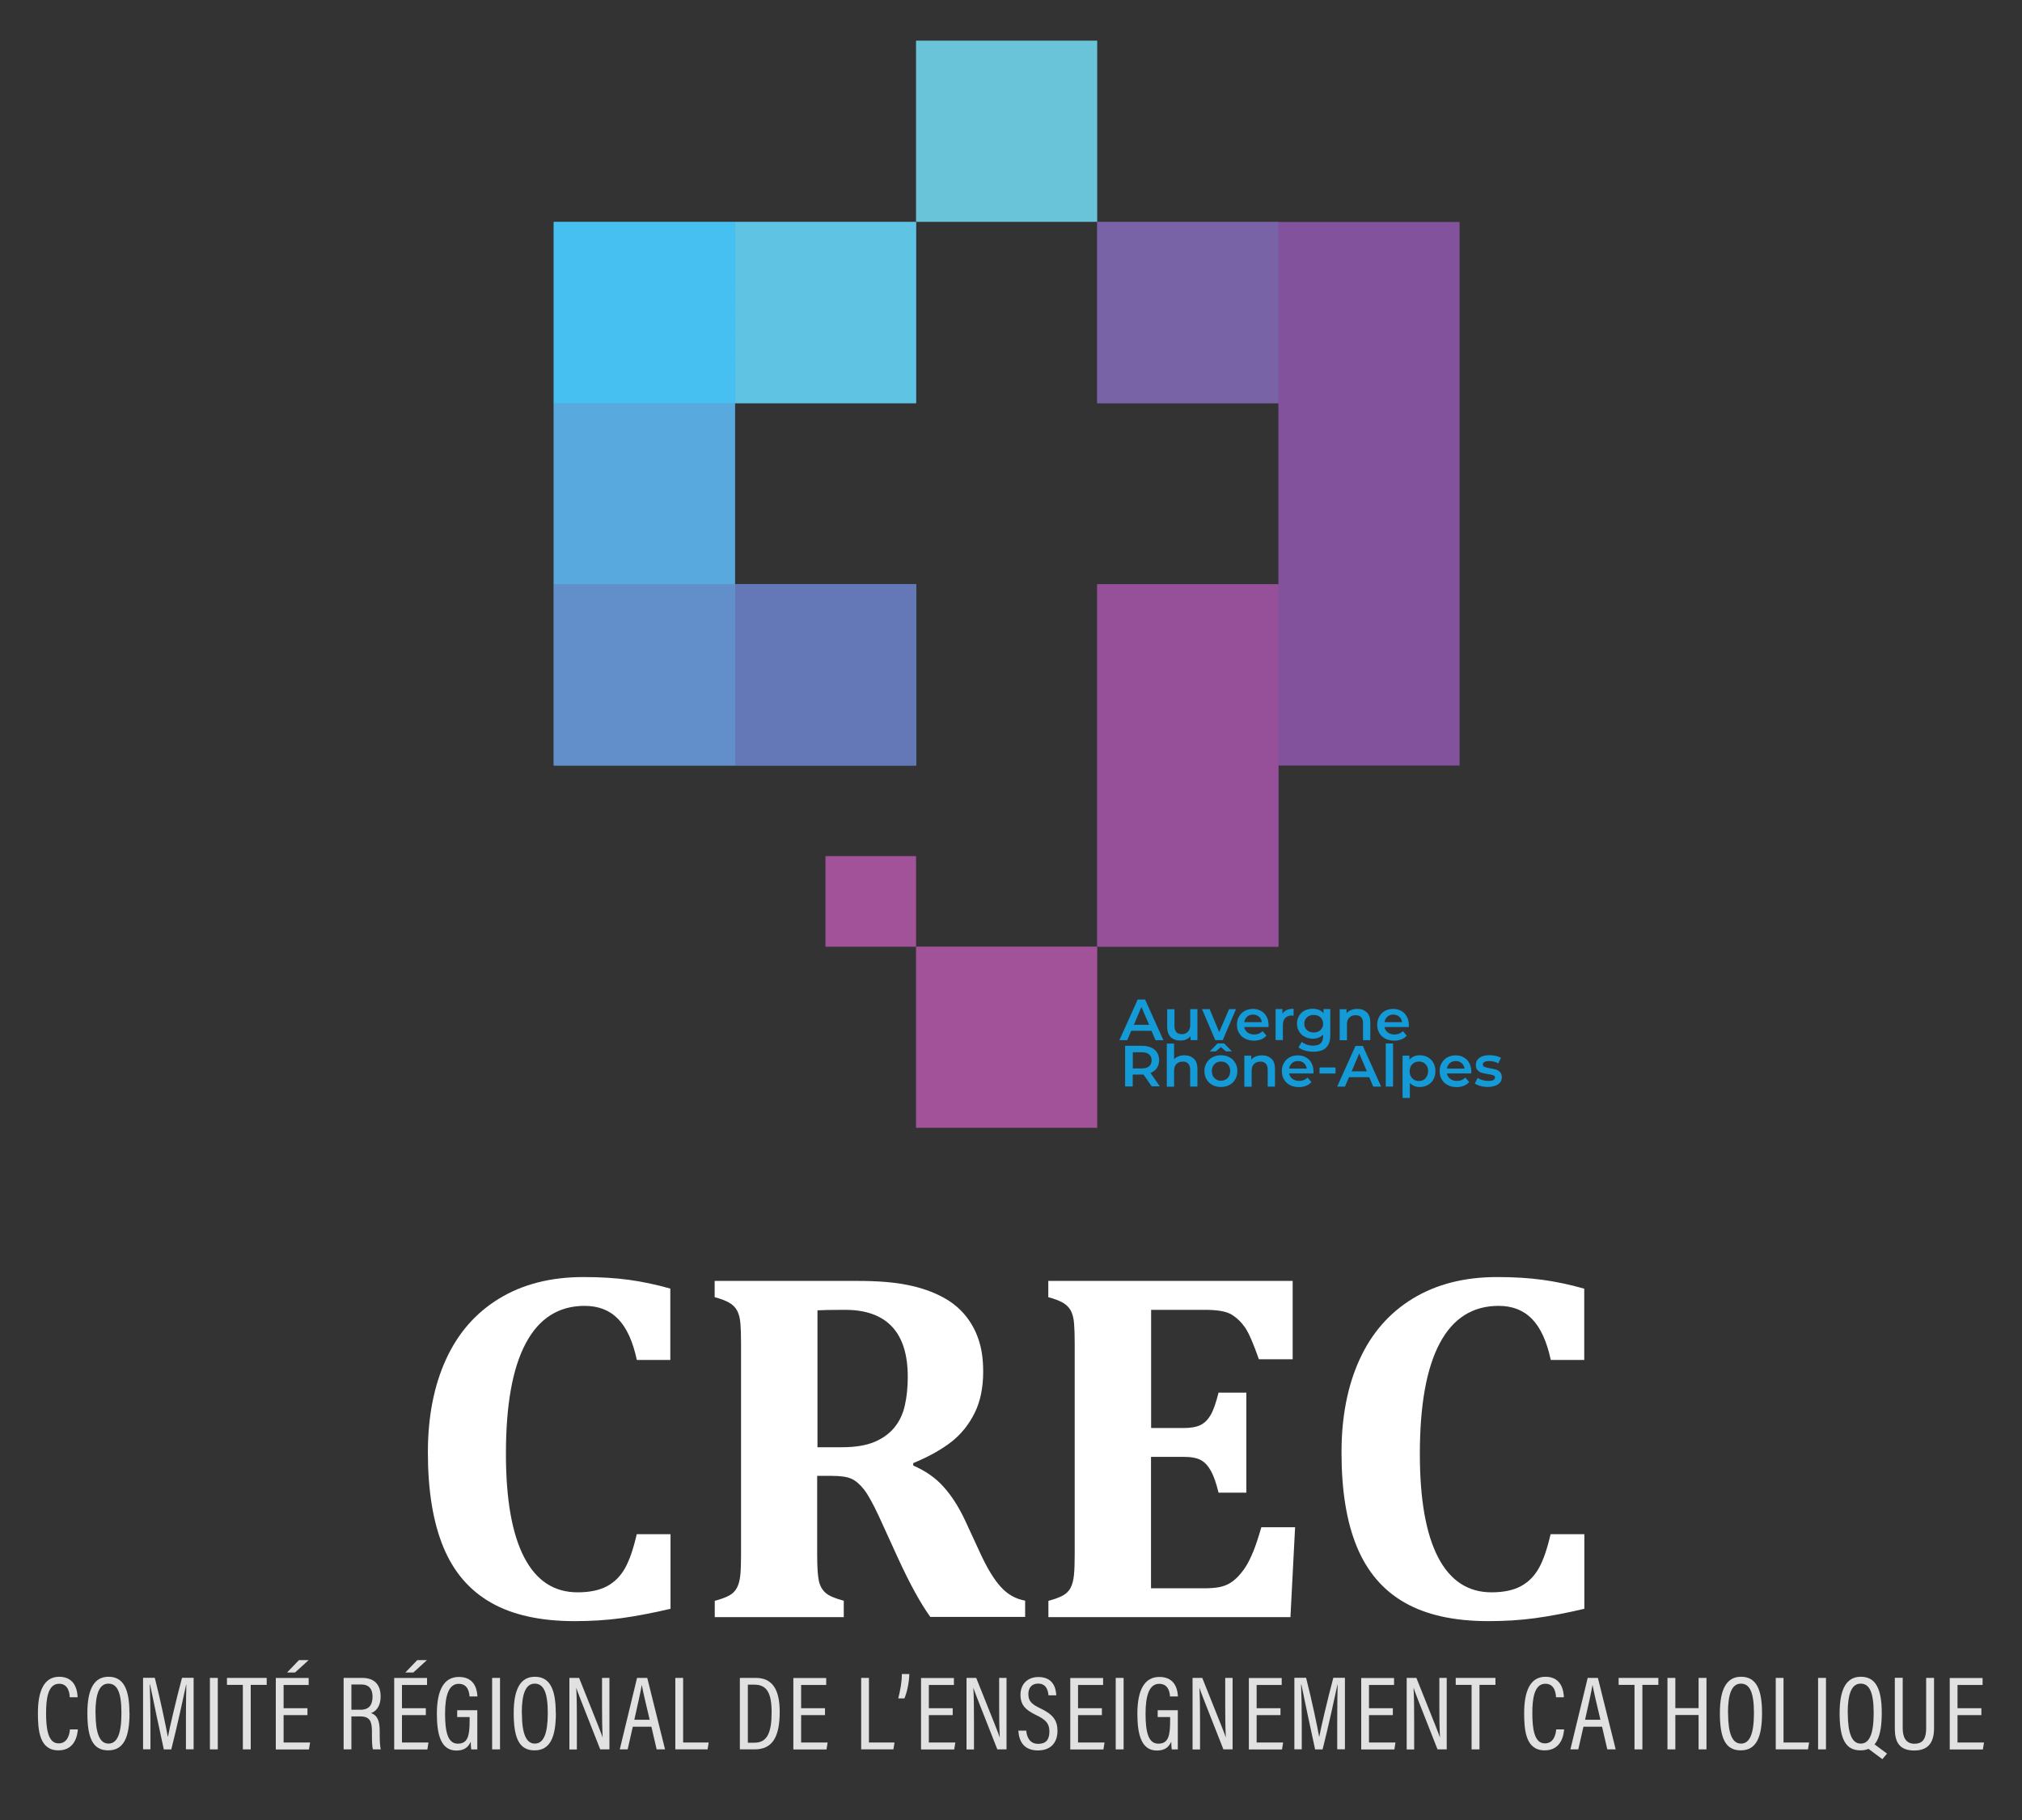 <svg width="90" height="81" viewBox="0 0 90 81" fill="none" xmlns="http://www.w3.org/2000/svg">
<rect x="0" y="0" width="90" height="81" fill="#333333" stroke="none"/>
<g id="BLANC SVG CREC 1">
<path id="Vector" d="M29.836 57.349V60.526H28.346C28.171 59.702 27.892 59.09 27.514 58.703C27.136 58.312 26.636 58.118 26.024 58.118C24.868 58.118 23.995 58.672 23.405 59.779C22.811 60.886 22.519 62.528 22.519 64.706C22.519 66.731 22.789 68.261 23.329 69.305C23.869 70.349 24.661 70.867 25.709 70.867C26.24 70.867 26.677 70.777 27.014 70.597C27.352 70.417 27.617 70.151 27.82 69.791C28.022 69.431 28.193 68.927 28.342 68.279H29.845V71.6C29.039 71.789 28.306 71.929 27.644 72.019C26.978 72.109 26.29 72.149 25.574 72.149C24.053 72.149 22.816 71.875 21.853 71.326C20.89 70.777 20.183 69.949 19.729 68.842C19.274 67.735 19.045 66.335 19.045 64.639C19.045 63.055 19.315 61.673 19.85 60.503C20.386 59.329 21.178 58.424 22.222 57.79C23.266 57.155 24.517 56.836 25.97 56.836C26.708 56.836 27.379 56.876 27.977 56.957C28.576 57.038 29.201 57.169 29.849 57.353L29.836 57.349Z" fill="white"/>
<path id="Vector_2" d="M37.57 71.97H31.814V71.246C32.084 71.174 32.3 71.093 32.453 71.012C32.611 70.926 32.728 70.809 32.804 70.661C32.881 70.512 32.93 70.323 32.953 70.089C32.975 69.86 32.984 69.567 32.984 69.216V59.771C32.984 59.429 32.975 59.141 32.957 58.907C32.939 58.673 32.89 58.484 32.813 58.335C32.737 58.191 32.62 58.07 32.462 57.98C32.305 57.89 32.089 57.804 31.81 57.732V57.008H38.2C39.064 57.008 39.793 57.066 40.396 57.188C40.999 57.309 41.525 57.494 41.98 57.741C42.358 57.944 42.682 58.205 42.943 58.515C43.204 58.826 43.411 59.186 43.55 59.6C43.694 60.014 43.762 60.495 43.762 61.04C43.762 61.755 43.636 62.372 43.384 62.88C43.132 63.389 42.794 63.816 42.362 64.158C41.935 64.496 41.363 64.82 40.648 65.117V65.225C41.188 65.459 41.638 65.769 41.989 66.161C42.344 66.552 42.664 67.047 42.947 67.646L43.636 69.135C43.942 69.801 44.248 70.301 44.549 70.629C44.851 70.962 45.211 71.165 45.629 71.237V71.961H41.408C40.985 71.376 40.504 70.508 39.973 69.351L39.118 67.479C38.861 66.926 38.641 66.53 38.461 66.296C38.276 66.062 38.092 65.9 37.898 65.814C37.705 65.724 37.408 65.684 37.007 65.684H36.373V69.212C36.373 69.761 36.4 70.143 36.449 70.364C36.499 70.584 36.598 70.76 36.746 70.89C36.89 71.021 37.165 71.138 37.556 71.241V71.966L37.57 71.97ZM36.386 58.317V64.41H37.471C38.056 64.41 38.537 64.334 38.915 64.176C39.293 64.019 39.595 63.798 39.82 63.519C40.045 63.24 40.198 62.907 40.279 62.529C40.364 62.151 40.405 61.733 40.405 61.278C40.405 60.284 40.171 59.541 39.703 59.042C39.235 58.547 38.542 58.295 37.619 58.295C36.989 58.295 36.58 58.304 36.382 58.317H36.386Z" fill="white"/>
<path id="Vector_3" d="M57.537 57.012V60.495H56.034C55.791 59.802 55.588 59.33 55.422 59.087C55.255 58.844 55.053 58.65 54.819 58.506C54.585 58.362 54.189 58.295 53.626 58.295H51.237V63.555H52.681C53.001 63.555 53.253 63.51 53.437 63.42C53.622 63.33 53.77 63.177 53.892 62.966C54.013 62.754 54.126 62.426 54.238 61.98H55.476V66.431H54.238C54.135 66.008 54.022 65.684 53.896 65.459C53.77 65.234 53.626 65.076 53.451 64.982C53.28 64.887 53.023 64.838 52.677 64.838H51.232V70.688H53.608C53.865 70.688 54.081 70.67 54.256 70.638C54.432 70.607 54.589 70.548 54.729 70.467C54.868 70.386 54.999 70.278 55.129 70.139C55.255 69.999 55.372 69.851 55.471 69.689C55.57 69.527 55.674 69.315 55.782 69.054C55.89 68.793 56.011 68.429 56.142 67.97H57.645L57.438 71.97H46.665V71.246C46.935 71.174 47.151 71.093 47.304 71.012C47.457 70.931 47.578 70.809 47.655 70.661C47.731 70.512 47.781 70.323 47.803 70.089C47.826 69.855 47.835 69.567 47.835 69.216V59.771C47.835 59.429 47.826 59.141 47.808 58.907C47.79 58.673 47.74 58.484 47.664 58.335C47.587 58.191 47.47 58.07 47.313 57.98C47.155 57.89 46.939 57.804 46.66 57.732V57.008H57.532L57.537 57.012Z" fill="white"/>
<path id="Vector_4" d="M70.515 57.349V60.526H69.026C68.85 59.702 68.571 59.09 68.193 58.703C67.815 58.312 67.316 58.118 66.704 58.118C65.547 58.118 64.674 58.672 64.085 59.779C63.495 60.886 63.198 62.528 63.198 64.706C63.198 66.731 63.468 68.261 64.008 69.305C64.548 70.345 65.34 70.867 66.384 70.867C66.92 70.867 67.352 70.777 67.689 70.597C68.027 70.417 68.292 70.151 68.495 69.791C68.697 69.431 68.868 68.927 69.017 68.279H70.52V71.6C69.714 71.789 68.981 71.929 68.315 72.019C67.649 72.109 66.96 72.149 66.245 72.149C64.724 72.149 63.486 71.875 62.523 71.326C61.56 70.777 60.854 69.949 60.395 68.842C59.936 67.735 59.711 66.335 59.711 64.639C59.711 63.055 59.981 61.673 60.516 60.503C61.052 59.329 61.844 58.424 62.888 57.79C63.932 57.155 65.183 56.836 66.636 56.836C67.374 56.836 68.045 56.876 68.643 56.957C69.242 57.038 69.867 57.169 70.515 57.353V57.349Z" fill="white"/>
<path id="Vector_5" opacity="0.85" d="M3.464 76.974C3.451 77.159 3.37 77.901 2.6 77.901C1.754 77.901 1.687 77.005 1.687 76.24C1.687 75.314 1.93 74.625 2.636 74.625C3.401 74.625 3.446 75.345 3.455 75.538H3.104C3.1 75.43 3.077 74.936 2.632 74.936C2.128 74.936 2.051 75.62 2.051 76.24C2.051 76.911 2.128 77.591 2.609 77.591C3.032 77.591 3.1 77.132 3.113 76.969H3.469L3.464 76.974Z" fill="white"/>
<path id="Vector_6" opacity="0.85" d="M5.765 76.236C5.765 77.32 5.509 77.901 4.816 77.901C4.123 77.901 3.889 77.338 3.889 76.24C3.889 75.142 4.208 74.625 4.829 74.625C5.486 74.625 5.761 75.156 5.761 76.236H5.765ZM4.253 76.236C4.253 77.145 4.438 77.6 4.829 77.6C5.221 77.6 5.405 77.154 5.405 76.24C5.405 75.327 5.221 74.931 4.825 74.931C4.429 74.931 4.249 75.368 4.249 76.231L4.253 76.236Z" fill="white"/>
<path id="Vector_7" opacity="0.85" d="M8.276 76.503C8.276 75.909 8.285 75.315 8.294 74.978H8.285C8.168 75.527 7.88 76.854 7.624 77.858H7.291C7.102 76.985 6.796 75.558 6.679 74.969H6.665C6.683 75.338 6.697 76.04 6.697 76.584V77.853H6.368V74.672H6.89C7.147 75.671 7.394 76.886 7.471 77.3H7.475C7.534 76.958 7.844 75.635 8.101 74.672H8.618V77.853H8.276V76.499V76.503Z" fill="white"/>
<path id="Vector_8" opacity="0.85" d="M9.694 74.676V77.857H9.343V74.676H9.694Z" fill="white"/>
<path id="Vector_9" opacity="0.85" d="M10.813 74.986H10.102V74.676H11.871V74.986H11.16V77.857H10.809V74.986H10.813Z" fill="white"/>
<path id="Vector_10" opacity="0.85" d="M13.685 76.331H12.623V77.55H13.802L13.752 77.861H12.276V74.679H13.739V74.99H12.623V76.025H13.685V76.335V76.331ZM13.739 73.883L13.131 74.436H12.776L13.307 73.883H13.743H13.739Z" fill="white"/>
<path id="Vector_11" opacity="0.85" d="M15.641 76.39V77.857H15.295V74.676H16.127C16.663 74.676 16.942 74.977 16.942 75.499C16.942 75.976 16.708 76.179 16.514 76.242C16.811 76.345 16.901 76.606 16.901 77.052V77.178C16.901 77.475 16.91 77.686 16.946 77.857H16.6C16.555 77.713 16.555 77.43 16.555 77.169V77.061C16.555 76.606 16.46 76.39 16.033 76.39H15.646H15.641ZM15.641 76.093H16.046C16.433 76.093 16.582 75.873 16.582 75.504C16.582 75.184 16.433 74.968 16.082 74.968H15.641V76.093Z" fill="white"/>
<path id="Vector_12" opacity="0.85" d="M18.954 76.331H17.892V77.55H19.071L19.022 77.861H17.546V74.679H19.008V74.99H17.892V76.025H18.954V76.335V76.331ZM19.004 73.883L18.396 74.436H18.041L18.572 73.883H19.008H19.004Z" fill="white"/>
<path id="Vector_13" opacity="0.85" d="M21.25 77.859H20.975C20.966 77.769 20.953 77.675 20.953 77.517C20.849 77.738 20.692 77.909 20.314 77.909C19.625 77.909 19.445 77.198 19.445 76.275C19.445 75.177 19.783 74.633 20.426 74.633C21.191 74.633 21.241 75.308 21.25 75.501H20.899C20.89 75.389 20.863 74.939 20.417 74.939C19.972 74.939 19.81 75.47 19.81 76.266C19.81 77.063 19.927 77.603 20.377 77.603C20.827 77.603 20.903 77.243 20.903 76.577V76.419H20.35V76.113H21.245V77.859H21.25Z" fill="white"/>
<path id="Vector_14" opacity="0.85" d="M22.256 74.676V77.857H21.905V74.676H22.256Z" fill="white"/>
<path id="Vector_15" opacity="0.85" d="M24.742 76.236C24.742 77.32 24.485 77.901 23.792 77.901C23.099 77.901 22.865 77.338 22.865 76.24C22.865 75.142 23.185 74.625 23.806 74.625C24.463 74.625 24.737 75.156 24.737 76.236H24.742ZM23.23 76.236C23.23 77.145 23.414 77.6 23.806 77.6C24.197 77.6 24.382 77.154 24.382 76.24C24.382 75.327 24.197 74.931 23.801 74.931C23.405 74.931 23.225 75.368 23.225 76.231L23.23 76.236Z" fill="white"/>
<path id="Vector_16" opacity="0.85" d="M25.344 77.857V74.676H25.776C26.658 76.881 26.779 77.178 26.82 77.317H26.824C26.802 76.89 26.797 76.413 26.797 75.895V74.676H27.126V77.857H26.716C25.803 75.544 25.69 75.252 25.654 75.126H25.65C25.672 75.522 25.677 76.044 25.677 76.62V77.862H25.353L25.344 77.857Z" fill="white"/>
<path id="Vector_17" opacity="0.85" d="M28.166 76.849L27.937 77.857H27.586L28.355 74.676H28.81L29.602 77.857H29.228L28.994 76.849H28.166ZM28.918 76.539C28.733 75.756 28.612 75.261 28.571 75.004H28.562C28.517 75.283 28.387 75.855 28.234 76.539H28.922H28.918Z" fill="white"/>
<path id="Vector_18" opacity="0.85" d="M30.055 74.676H30.406V77.551H31.544L31.495 77.857H30.059V74.676H30.055Z" fill="white"/>
<path id="Vector_19" opacity="0.85" d="M32.936 74.676H33.643C34.376 74.676 34.705 75.189 34.705 76.183C34.705 77.263 34.408 77.857 33.589 77.857H32.932V74.676H32.936ZM33.287 77.56H33.58C34.16 77.56 34.345 77.097 34.345 76.197C34.345 75.351 34.129 74.977 33.584 74.977H33.287V77.56Z" fill="white"/>
<path id="Vector_20" opacity="0.85" d="M36.721 76.331H35.659V77.551H36.838L36.788 77.861H35.312V74.68H36.775V74.99H35.659V76.025H36.721V76.336V76.331Z" fill="white"/>
<path id="Vector_21" opacity="0.85" d="M38.326 74.676H38.677V77.551H39.816L39.766 77.857H38.331V74.676H38.326Z" fill="white"/>
<path id="Vector_22" opacity="0.85" d="M39.98 75.588C40.065 75.264 40.142 74.873 40.142 74.504H40.474C40.47 74.904 40.349 75.386 40.254 75.588H39.98Z" fill="white"/>
<path id="Vector_23" opacity="0.85" d="M42.405 76.331H41.343V77.551H42.522L42.472 77.861H40.996V74.68H42.459V74.99H41.343V76.025H42.405V76.336V76.331Z" fill="white"/>
<path id="Vector_24" opacity="0.85" d="M43.02 77.857V74.676H43.452C44.334 76.881 44.455 77.178 44.495 77.317H44.5C44.477 76.89 44.473 76.413 44.473 75.895V74.676H44.801V77.857H44.392C43.478 75.544 43.366 75.252 43.33 75.126H43.325C43.348 75.522 43.352 76.044 43.352 76.62V77.862H43.029L43.02 77.857Z" fill="white"/>
<path id="Vector_25" opacity="0.85" d="M45.678 77.022C45.705 77.35 45.863 77.611 46.209 77.611C46.556 77.611 46.709 77.427 46.709 77.062C46.709 76.729 46.574 76.549 46.142 76.342C45.642 76.104 45.422 75.883 45.422 75.424C45.422 74.988 45.701 74.637 46.223 74.637C46.839 74.637 47.001 75.078 47.015 75.451H46.668C46.655 75.298 46.605 74.929 46.209 74.929C45.903 74.929 45.773 75.141 45.773 75.393C45.773 75.699 45.908 75.843 46.308 76.032C46.866 76.297 47.069 76.563 47.069 77.035C47.069 77.539 46.785 77.904 46.2 77.904C45.561 77.904 45.354 77.485 45.327 77.022H45.678Z" fill="white"/>
<path id="Vector_26" opacity="0.85" d="M49.046 76.331H47.984V77.551H49.163L49.114 77.861H47.638V74.68H49.1V74.99H47.984V76.025H49.046V76.336V76.331Z" fill="white"/>
<path id="Vector_27" opacity="0.85" d="M50.012 74.676V77.857H49.661V74.676H50.012Z" fill="white"/>
<path id="Vector_28" opacity="0.85" d="M52.429 77.859H52.155C52.146 77.769 52.133 77.675 52.133 77.517C52.029 77.738 51.867 77.909 51.493 77.909C50.805 77.909 50.625 77.198 50.625 76.275C50.625 75.177 50.962 74.633 51.606 74.633C52.371 74.633 52.42 75.308 52.429 75.501H52.078C52.069 75.389 52.042 74.939 51.597 74.939C51.151 74.939 50.989 75.47 50.989 76.266C50.989 77.063 51.106 77.603 51.556 77.603C52.007 77.603 52.083 77.243 52.083 76.577V76.419H51.529V76.113H52.425V77.859H52.429Z" fill="white"/>
<path id="Vector_29" opacity="0.85" d="M53.081 77.857V74.676H53.513C54.395 76.881 54.517 77.178 54.557 77.317H54.562C54.539 76.89 54.535 76.413 54.535 75.895V74.676H54.863V77.857H54.454C53.54 75.544 53.428 75.252 53.392 75.126H53.387C53.41 75.522 53.414 76.044 53.414 76.62V77.862H53.09L53.081 77.857Z" fill="white"/>
<path id="Vector_30" opacity="0.85" d="M56.995 76.331H55.933V77.551H57.112L57.063 77.861H55.587V74.68H57.049V74.99H55.933V76.025H56.995V76.336V76.331Z" fill="white"/>
<path id="Vector_31" opacity="0.85" d="M59.521 76.503C59.521 75.909 59.53 75.315 59.539 74.978H59.53C59.413 75.527 59.125 76.854 58.869 77.858H58.536C58.347 76.985 58.041 75.558 57.924 74.969H57.91C57.928 75.338 57.942 76.04 57.942 76.584V77.853H57.613V74.672H58.135C58.392 75.671 58.644 76.886 58.716 77.3H58.72C58.779 76.958 59.089 75.635 59.346 74.672H59.863V77.853H59.521V76.499V76.503Z" fill="white"/>
<path id="Vector_32" opacity="0.85" d="M61.996 76.331H60.934V77.551H62.113L62.064 77.861H60.588V74.68H62.05V74.99H60.934V76.025H61.996V76.336V76.331Z" fill="white"/>
<path id="Vector_33" opacity="0.85" d="M62.612 77.857V74.676H63.044C63.926 76.881 64.048 77.178 64.088 77.317H64.093C64.07 76.89 64.066 76.413 64.066 75.895V74.676H64.394V77.857H63.985C63.071 75.544 62.959 75.252 62.923 75.126H62.918C62.941 75.522 62.945 76.044 62.945 76.62V77.862H62.621L62.612 77.857Z" fill="white"/>
<path id="Vector_34" opacity="0.85" d="M65.506 74.986H64.795V74.676H66.563V74.986H65.852V77.857H65.501V74.986H65.506Z" fill="white"/>
<path id="Vector_35" opacity="0.85" d="M69.618 76.974C69.605 77.159 69.524 77.901 68.754 77.901C67.908 77.901 67.841 77.005 67.841 76.24C67.841 75.314 68.084 74.625 68.79 74.625C69.555 74.625 69.6 75.345 69.609 75.538H69.258C69.254 75.43 69.231 74.936 68.786 74.936C68.282 74.936 68.205 75.62 68.205 76.24C68.205 76.911 68.282 77.591 68.763 77.591C69.186 77.591 69.254 77.132 69.267 76.969H69.623L69.618 76.974Z" fill="white"/>
<path id="Vector_36" opacity="0.85" d="M70.48 76.849L70.25 77.857H69.899L70.669 74.676H71.123L71.915 77.857H71.542L71.308 76.849H70.48ZM71.236 76.539C71.051 75.756 70.93 75.261 70.889 75.004H70.88C70.835 75.283 70.705 75.855 70.552 76.539H71.24H71.236Z" fill="white"/>
<path id="Vector_37" opacity="0.85" d="M72.757 74.986H72.046V74.676H73.814V74.986H73.103V77.857H72.752V74.986H72.757Z" fill="white"/>
<path id="Vector_38" opacity="0.85" d="M74.219 74.676H74.57V76.021H75.605V74.676H75.956V77.857H75.605V76.327H74.57V77.857H74.219V74.676Z" fill="white"/>
<path id="Vector_39" opacity="0.85" d="M78.429 76.236C78.429 77.32 78.173 77.901 77.48 77.901C76.787 77.901 76.553 77.338 76.553 76.24C76.553 75.142 76.872 74.625 77.498 74.625C78.155 74.625 78.429 75.156 78.429 76.236ZM76.917 76.236C76.917 77.145 77.102 77.6 77.493 77.6C77.885 77.6 78.069 77.154 78.069 76.24C78.069 75.327 77.885 74.931 77.489 74.931C77.093 74.931 76.913 75.368 76.913 76.231L76.917 76.236Z" fill="white"/>
<path id="Vector_40" opacity="0.85" d="M79.034 74.676H79.385V77.551H80.524L80.474 77.857H79.039V74.676H79.034Z" fill="white"/>
<path id="Vector_41" opacity="0.85" d="M81.275 74.676V77.857H80.924V74.676H81.275Z" fill="white"/>
<path id="Vector_42" opacity="0.85" d="M83.758 76.236C83.758 77.32 83.502 77.901 82.809 77.901C82.116 77.901 81.882 77.338 81.882 76.24C81.882 75.142 82.201 74.625 82.827 74.625C83.484 74.625 83.758 75.156 83.758 76.236ZM82.246 76.236C82.246 77.145 82.431 77.6 82.822 77.6C83.214 77.6 83.398 77.154 83.398 76.24C83.398 75.327 83.214 74.931 82.818 74.931C82.422 74.931 82.242 75.368 82.242 76.231L82.246 76.236ZM83.38 77.591L83.992 78.045L83.785 78.293L83.083 77.77L83.385 77.591H83.38Z" fill="white"/>
<path id="Vector_43" opacity="0.85" d="M84.69 74.676V76.908C84.69 77.259 84.793 77.606 85.212 77.606C85.63 77.606 85.734 77.318 85.734 76.908V74.676H86.085V76.913C86.085 77.493 85.873 77.907 85.203 77.907C84.532 77.907 84.339 77.516 84.339 76.931V74.672H84.69V74.676Z" fill="white"/>
<path id="Vector_44" opacity="0.85" d="M88.192 76.331H87.13V77.551H88.309L88.259 77.861H86.783V74.68H88.246V74.99H87.13V76.025H88.192V76.336V76.331Z" fill="white"/>
<path id="Vector_45" fill-rule="evenodd" clip-rule="evenodd" d="M64.966 26.007V9.879H48.838V17.943H56.902V26.007H48.838V42.135H56.902V34.071H64.966V26.007Z" fill="#82539C"/>
<path id="Vector_46" fill-rule="evenodd" clip-rule="evenodd" d="M24.648 17.943V26.007V34.071H32.716H40.776V26.007H32.716H32.712V17.943H32.716V9.879V17.943H40.776V9.879H32.716H24.648V17.943Z" fill="#58A9DE"/>
<path id="Vector_47" fill-rule="evenodd" clip-rule="evenodd" d="M32.712 17.938H24.648V26.002H32.712V17.938Z" fill="#58A9DE"/>
<path id="Vector_48" fill-rule="evenodd" clip-rule="evenodd" d="M32.714 9.879V17.943H40.773V9.879H32.714Z" fill="#5FC3E4"/>
<path id="Vector_49" fill-rule="evenodd" clip-rule="evenodd" d="M32.714 26V34.064H40.773V26H32.714Z" fill="#6478B8"/>
<path id="Vector_50" fill-rule="evenodd" clip-rule="evenodd" d="M32.716 9.879L32.712 17.943H24.648V9.879H32.716Z" fill="#45C0F0"/>
<path id="Vector_51" fill-rule="evenodd" clip-rule="evenodd" d="M56.902 9.879V17.943H48.838V9.879H56.902Z" fill="#7863A7"/>
<path id="Vector_52" fill-rule="evenodd" clip-rule="evenodd" d="M56.902 42.128H48.838V26H56.902V42.128Z" fill="#965099"/>
<path id="Vector_53" fill-rule="evenodd" clip-rule="evenodd" d="M40.773 50.193V42.129H48.837V50.193H40.773Z" fill="#A25299"/>
<path id="Vector_54" fill-rule="evenodd" clip-rule="evenodd" d="M40.773 9.873V1.809H48.837V9.873H40.773Z" fill="#69C4D9"/>
<path id="Vector_55" fill-rule="evenodd" clip-rule="evenodd" d="M32.716 26V34.064H24.648V26H32.716Z" fill="#628FCA"/>
<path id="Vector_56" fill-rule="evenodd" clip-rule="evenodd" d="M40.774 38.102V42.134H36.742V38.102H40.774Z" fill="#A25299"/>
<path id="Vector_57" d="M51.256 45.875H50.352L50.172 46.293H49.825L50.64 44.484H50.968L51.783 46.293H51.432L51.252 45.875H51.256ZM51.148 45.609L50.806 44.817L50.469 45.609H51.148Z" fill="#149BD7"/>
<path id="Vector_58" d="M53.298 44.91V46.292H52.992V46.116C52.942 46.179 52.875 46.224 52.798 46.26C52.722 46.296 52.636 46.31 52.546 46.31C52.362 46.31 52.218 46.26 52.11 46.157C52.006 46.053 51.952 45.9 51.952 45.702V44.915H52.276V45.657C52.276 45.783 52.303 45.873 52.362 45.936C52.416 45.999 52.497 46.026 52.6 46.026C52.717 46.026 52.807 45.99 52.875 45.918C52.942 45.846 52.978 45.743 52.978 45.608V44.91H53.302H53.298Z" fill="#149BD7"/>
<path id="Vector_59" d="M55.014 44.91L54.425 46.292H54.092L53.502 44.91H53.84L54.267 45.932L54.708 44.91H55.019H55.014Z" fill="#149BD7"/>
<path id="Vector_60" d="M56.465 45.708H55.381C55.399 45.811 55.448 45.888 55.529 45.951C55.61 46.009 55.709 46.041 55.826 46.041C55.979 46.041 56.101 45.991 56.2 45.892L56.371 46.09C56.308 46.162 56.231 46.221 56.137 46.257C56.042 46.293 55.934 46.315 55.817 46.315C55.664 46.315 55.534 46.284 55.417 46.225C55.3 46.167 55.214 46.081 55.151 45.973C55.088 45.865 55.057 45.744 55.057 45.609C55.057 45.474 55.088 45.352 55.147 45.244C55.21 45.136 55.291 45.051 55.399 44.992C55.507 44.934 55.628 44.902 55.768 44.902C55.907 44.902 56.024 44.934 56.128 44.992C56.236 45.051 56.317 45.136 56.375 45.244C56.434 45.352 56.465 45.478 56.465 45.618C56.465 45.64 56.465 45.672 56.461 45.712L56.465 45.708ZM55.511 45.249C55.439 45.312 55.394 45.393 55.381 45.492H56.164C56.15 45.393 56.11 45.312 56.038 45.249C55.966 45.186 55.88 45.154 55.772 45.154C55.664 45.154 55.583 45.186 55.511 45.244V45.249Z" fill="#149BD7"/>
<path id="Vector_61" d="M57.578 44.899V45.205C57.551 45.2 57.524 45.196 57.502 45.196C57.376 45.196 57.277 45.232 57.209 45.304C57.142 45.376 57.101 45.484 57.101 45.619V46.289H56.777V44.908H57.083V45.111C57.178 44.967 57.34 44.895 57.574 44.895L57.578 44.899Z" fill="#149BD7"/>
<path id="Vector_62" d="M59.211 44.908V46.078C59.211 46.564 58.964 46.807 58.468 46.807C58.338 46.807 58.212 46.789 58.09 46.758C57.969 46.726 57.874 46.676 57.798 46.614L57.942 46.37C58.001 46.42 58.077 46.461 58.172 46.492C58.261 46.523 58.356 46.537 58.45 46.537C58.603 46.537 58.712 46.501 58.783 46.434C58.855 46.366 58.892 46.258 58.892 46.118V46.047C58.837 46.105 58.77 46.154 58.689 46.181C58.608 46.213 58.523 46.227 58.428 46.227C58.297 46.227 58.181 46.2 58.072 46.141C57.965 46.083 57.883 46.006 57.821 45.903C57.758 45.799 57.73 45.687 57.73 45.556C57.73 45.425 57.762 45.309 57.821 45.209C57.883 45.111 57.965 45.029 58.072 44.975C58.181 44.922 58.297 44.895 58.428 44.895C58.527 44.895 58.617 44.913 58.703 44.944C58.783 44.975 58.851 45.025 58.91 45.093V44.908H59.215H59.211ZM58.775 45.844C58.851 45.772 58.892 45.678 58.892 45.56C58.892 45.444 58.851 45.349 58.775 45.277C58.698 45.205 58.594 45.169 58.473 45.169C58.352 45.169 58.248 45.205 58.172 45.277C58.095 45.349 58.054 45.444 58.054 45.56C58.054 45.678 58.095 45.772 58.172 45.844C58.248 45.916 58.352 45.952 58.473 45.952C58.594 45.952 58.694 45.916 58.775 45.844Z" fill="#149BD7"/>
<path id="Vector_63" d="M60.836 45.051C60.939 45.154 60.993 45.303 60.993 45.501V46.293H60.669V45.546C60.669 45.424 60.642 45.334 60.584 45.271C60.525 45.208 60.444 45.181 60.341 45.181C60.224 45.181 60.129 45.217 60.057 45.289C59.985 45.361 59.954 45.465 59.954 45.6V46.297H59.63V44.916H59.936V45.096C59.99 45.033 60.057 44.983 60.138 44.952C60.219 44.92 60.309 44.902 60.413 44.902C60.588 44.902 60.728 44.952 60.831 45.055L60.836 45.051Z" fill="#149BD7"/>
<path id="Vector_64" d="M62.708 45.708H61.624C61.642 45.811 61.691 45.888 61.772 45.951C61.853 46.009 61.952 46.041 62.069 46.041C62.222 46.041 62.344 45.991 62.443 45.892L62.614 46.09C62.551 46.162 62.474 46.221 62.38 46.257C62.285 46.293 62.177 46.315 62.06 46.315C61.907 46.315 61.777 46.284 61.66 46.225C61.543 46.167 61.457 46.081 61.394 45.973C61.331 45.865 61.3 45.744 61.3 45.609C61.3 45.474 61.331 45.352 61.39 45.244C61.453 45.136 61.534 45.051 61.642 44.992C61.75 44.934 61.871 44.902 62.011 44.902C62.15 44.902 62.267 44.934 62.371 44.992C62.479 45.051 62.56 45.136 62.618 45.244C62.677 45.352 62.708 45.478 62.708 45.618C62.708 45.64 62.708 45.672 62.704 45.712L62.708 45.708ZM61.754 45.249C61.682 45.312 61.637 45.393 61.624 45.492H62.407C62.393 45.393 62.353 45.312 62.281 45.249C62.209 45.186 62.123 45.154 62.015 45.154C61.907 45.154 61.826 45.186 61.754 45.244V45.249Z" fill="#149BD7"/>
<path id="Vector_65" d="M51.268 48.356L50.899 47.825C50.899 47.825 50.859 47.825 50.827 47.825H50.418V48.352H50.08V46.543H50.823C50.98 46.543 51.115 46.57 51.232 46.62C51.349 46.669 51.439 46.745 51.498 46.84C51.561 46.934 51.592 47.051 51.592 47.182C51.592 47.312 51.561 47.434 51.493 47.533C51.426 47.632 51.331 47.704 51.21 47.754L51.624 48.347H51.264L51.268 48.356ZM51.147 46.925C51.07 46.862 50.958 46.831 50.814 46.831H50.422V47.551H50.814C50.962 47.551 51.07 47.52 51.147 47.456C51.223 47.394 51.259 47.303 51.259 47.191C51.259 47.078 51.223 46.989 51.147 46.925Z" fill="#149BD7"/>
<path id="Vector_66" d="M53.141 47.116C53.244 47.219 53.298 47.368 53.298 47.566V48.358H52.974V47.611C52.974 47.489 52.947 47.399 52.889 47.336C52.83 47.273 52.749 47.246 52.646 47.246C52.529 47.246 52.434 47.282 52.362 47.354C52.29 47.426 52.259 47.53 52.259 47.665V48.362H51.935V46.445H52.259V47.143C52.313 47.084 52.38 47.044 52.457 47.012C52.533 46.981 52.623 46.967 52.718 46.967C52.893 46.967 53.033 47.017 53.136 47.12L53.141 47.116Z" fill="#149BD7"/>
<path id="Vector_67" d="M53.965 48.287C53.852 48.228 53.767 48.143 53.704 48.035C53.641 47.927 53.609 47.806 53.609 47.67C53.609 47.535 53.641 47.414 53.704 47.306C53.767 47.198 53.852 47.117 53.965 47.054C54.077 46.995 54.203 46.964 54.343 46.964C54.482 46.964 54.613 46.995 54.721 47.054C54.833 47.112 54.919 47.198 54.982 47.306C55.045 47.414 55.076 47.535 55.076 47.67C55.076 47.806 55.045 47.927 54.982 48.035C54.919 48.143 54.833 48.228 54.721 48.287C54.608 48.346 54.482 48.377 54.343 48.377C54.203 48.377 54.077 48.346 53.965 48.287ZM54.568 46.793L54.343 46.604L54.113 46.793H53.848L54.194 46.438H54.487L54.833 46.793H54.568ZM54.64 47.981C54.716 47.9 54.757 47.797 54.757 47.67C54.757 47.544 54.716 47.437 54.64 47.36C54.563 47.283 54.464 47.243 54.347 47.243C54.23 47.243 54.131 47.283 54.055 47.36C53.978 47.441 53.938 47.544 53.938 47.67C53.938 47.797 53.978 47.904 54.055 47.981C54.131 48.062 54.23 48.098 54.347 48.098C54.464 48.098 54.563 48.057 54.64 47.981Z" fill="#149BD7"/>
<path id="Vector_68" d="M56.593 47.117C56.696 47.221 56.75 47.369 56.75 47.567V48.359H56.426V47.612C56.426 47.491 56.399 47.401 56.341 47.338C56.282 47.275 56.201 47.248 56.098 47.248C55.981 47.248 55.886 47.284 55.814 47.356C55.742 47.428 55.711 47.531 55.711 47.666V48.364H55.387V46.982H55.693V47.162C55.747 47.099 55.814 47.05 55.895 47.018C55.976 46.987 56.066 46.969 56.17 46.969C56.345 46.969 56.485 47.018 56.588 47.122L56.593 47.117Z" fill="#149BD7"/>
<path id="Vector_69" d="M58.464 47.774H57.38C57.398 47.878 57.447 47.954 57.528 48.017C57.609 48.076 57.708 48.107 57.825 48.107C57.978 48.107 58.1 48.058 58.199 47.959L58.37 48.157C58.307 48.229 58.23 48.287 58.136 48.323C58.041 48.359 57.933 48.382 57.816 48.382C57.663 48.382 57.533 48.35 57.416 48.292C57.299 48.233 57.213 48.148 57.15 48.04C57.087 47.932 57.056 47.81 57.056 47.675C57.056 47.54 57.087 47.419 57.146 47.311C57.209 47.203 57.29 47.117 57.398 47.059C57.506 47 57.627 46.969 57.767 46.969C57.906 46.969 58.023 47 58.127 47.059C58.235 47.117 58.316 47.203 58.374 47.311C58.433 47.419 58.464 47.545 58.464 47.684C58.464 47.707 58.464 47.738 58.46 47.779L58.464 47.774ZM57.51 47.315C57.438 47.378 57.393 47.459 57.38 47.558H58.163C58.149 47.459 58.109 47.378 58.037 47.315C57.965 47.252 57.879 47.221 57.771 47.221C57.663 47.221 57.582 47.252 57.51 47.311V47.315Z" fill="#149BD7"/>
<path id="Vector_70" d="M58.733 47.508H59.444V47.778H58.733V47.508Z" fill="#149BD7"/>
<path id="Vector_71" d="M60.949 47.941H60.044L59.864 48.36H59.518L60.332 46.551H60.661L61.475 48.36H61.124L60.944 47.941H60.949ZM60.841 47.68L60.499 46.888L60.161 47.68H60.841Z" fill="#149BD7"/>
<path id="Vector_72" d="M61.681 46.441H62.005V48.358H61.681V46.441Z" fill="#149BD7"/>
<path id="Vector_73" d="M63.554 47.055C63.657 47.113 63.743 47.194 63.801 47.302C63.86 47.41 63.891 47.532 63.891 47.671C63.891 47.811 63.86 47.932 63.801 48.04C63.743 48.148 63.657 48.229 63.554 48.288C63.446 48.346 63.329 48.378 63.194 48.378C63.009 48.378 62.861 48.315 62.753 48.193V48.864H62.429V46.983H62.735V47.163C62.789 47.095 62.852 47.05 62.933 47.014C63.009 46.983 63.099 46.965 63.194 46.965C63.329 46.965 63.45 46.996 63.554 47.055ZM63.45 47.982C63.527 47.901 63.567 47.797 63.567 47.671C63.567 47.545 63.527 47.437 63.45 47.361C63.374 47.28 63.275 47.244 63.158 47.244C63.081 47.244 63.009 47.262 62.946 47.298C62.883 47.334 62.834 47.383 62.798 47.451C62.762 47.518 62.744 47.59 62.744 47.68C62.744 47.77 62.762 47.842 62.798 47.905C62.834 47.973 62.883 48.022 62.946 48.058C63.009 48.094 63.077 48.112 63.158 48.112C63.275 48.112 63.374 48.072 63.45 47.995V47.982Z" fill="#149BD7"/>
<path id="Vector_74" d="M65.488 47.774H64.403C64.421 47.878 64.471 47.954 64.552 48.017C64.633 48.076 64.732 48.107 64.849 48.107C65.002 48.107 65.123 48.058 65.222 47.959L65.393 48.157C65.33 48.229 65.254 48.287 65.159 48.323C65.065 48.359 64.957 48.382 64.84 48.382C64.687 48.382 64.556 48.35 64.439 48.292C64.322 48.233 64.237 48.148 64.174 48.04C64.111 47.932 64.079 47.81 64.079 47.675C64.079 47.54 64.111 47.419 64.169 47.311C64.232 47.203 64.313 47.117 64.421 47.059C64.529 47 64.651 46.969 64.79 46.969C64.93 46.969 65.047 47 65.15 47.059C65.258 47.117 65.339 47.203 65.398 47.311C65.456 47.419 65.488 47.545 65.488 47.684C65.488 47.707 65.488 47.738 65.483 47.779L65.488 47.774ZM64.534 47.315C64.462 47.378 64.417 47.459 64.403 47.558H65.186C65.173 47.459 65.132 47.378 65.06 47.315C64.988 47.252 64.903 47.221 64.795 47.221C64.687 47.221 64.606 47.252 64.534 47.311V47.315Z" fill="#149BD7"/>
<path id="Vector_75" d="M65.902 48.333C65.794 48.306 65.709 48.266 65.645 48.221L65.772 47.973C65.835 48.014 65.906 48.05 65.996 48.072C66.082 48.099 66.168 48.108 66.253 48.108C66.447 48.108 66.541 48.059 66.541 47.955C66.541 47.906 66.519 47.874 66.469 47.856C66.419 47.838 66.343 47.82 66.231 47.802C66.118 47.784 66.023 47.766 65.951 47.744C65.879 47.721 65.817 47.681 65.767 47.627C65.713 47.573 65.691 47.492 65.691 47.393C65.691 47.262 65.745 47.159 65.853 47.078C65.96 47.001 66.109 46.961 66.293 46.961C66.388 46.961 66.483 46.97 66.577 46.992C66.671 47.015 66.748 47.042 66.811 47.078L66.685 47.325C66.568 47.258 66.438 47.222 66.289 47.222C66.195 47.222 66.123 47.235 66.073 47.262C66.023 47.289 66.001 47.33 66.001 47.375C66.001 47.424 66.028 47.465 66.078 47.483C66.132 47.505 66.213 47.523 66.32 47.546C66.433 47.564 66.523 47.582 66.591 47.604C66.662 47.627 66.721 47.663 66.77 47.717C66.82 47.771 66.847 47.847 66.847 47.946C66.847 48.077 66.793 48.18 66.68 48.257C66.568 48.333 66.415 48.374 66.222 48.374C66.109 48.374 66.001 48.36 65.893 48.329L65.902 48.333Z" fill="#149BD7"/>
</g>
</svg>
